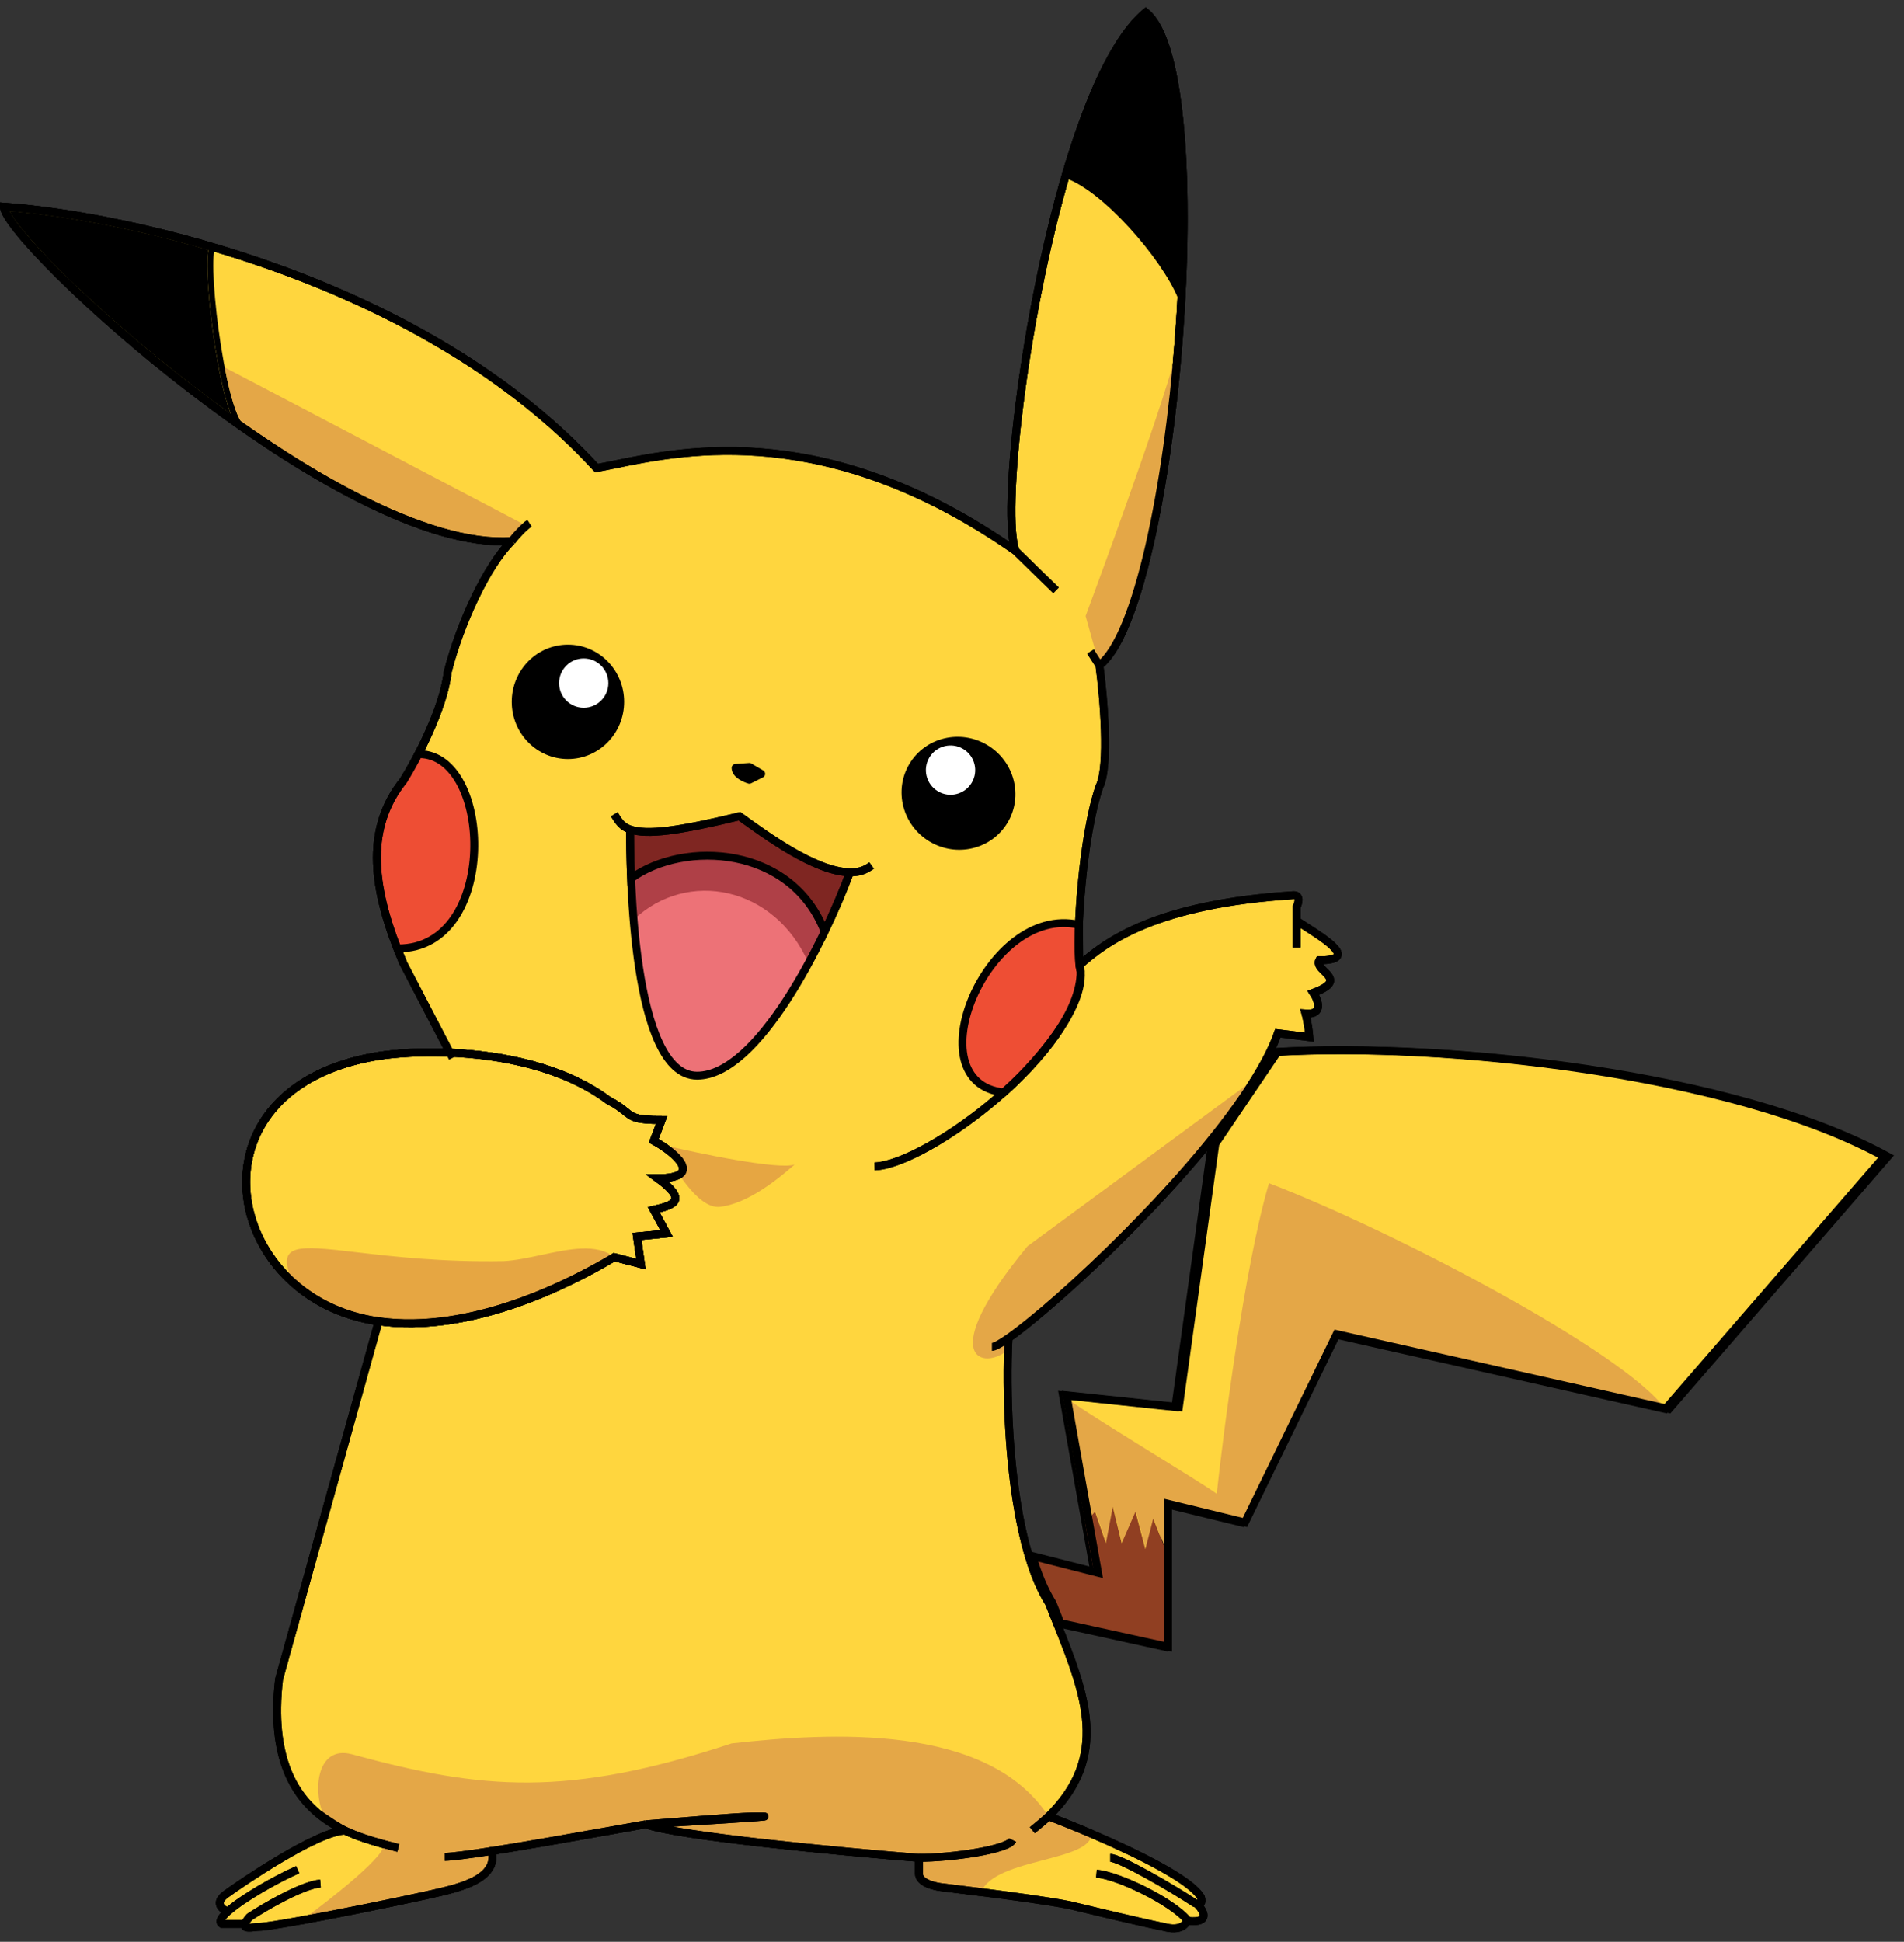 <svg width="154" height="157" viewBox="0 0 154 157" fill="none" xmlns="http://www.w3.org/2000/svg">
<rect x="0" y="0" width="154" height="157" fill="#333333" stroke="none"/>
<g clip-path="url(#clip0_7_2040)">
<path fill-rule="evenodd" clip-rule="evenodd" d="M61.727 146.865C62.811 146.865 55.852 147.29 52.236 147.503C60.052 146.865 60.371 146.865 61.727 146.865Z" fill="#FFD63E"/>
<path d="M30.624 106.83L22.569 135.78C21.834 142.115 23.822 145.332 26.341 147.104C26.849 147.462 27.379 147.76 27.912 148.014C25.679 148.046 19.459 152.288 18.262 153.165C17.305 153.867 17.97 154.385 18.422 154.556C17.904 155.019 17.677 155.388 17.943 155.558H19.802C19.68 155.928 20.16 155.875 20.593 155.827C20.732 155.812 20.866 155.797 20.974 155.797C21.35 155.797 22.671 155.584 24.403 155.269C27.452 154.713 31.773 153.838 34.452 153.245C34.56 153.221 34.67 153.196 34.781 153.171H34.783C37.212 152.628 40.253 151.947 39.795 149.656C42.675 149.203 46.56 148.512 49.678 147.957C50.616 147.79 51.485 147.635 52.236 147.503C60.052 146.865 60.371 146.865 61.727 146.865C62.811 146.865 55.852 147.29 52.236 147.503C54.788 148.46 68.027 149.709 74.328 150.215V151.491C74.328 152.256 75.657 152.554 76.321 152.607C76.549 152.637 76.957 152.688 77.489 152.754H77.492C78.013 152.818 78.65 152.897 79.352 152.986C81.71 153.284 84.788 153.694 86.529 154.043C88.39 154.495 92.511 155.478 94.106 155.797C95.51 156.18 95.967 155.573 96.02 155.222C96.029 155.233 96.038 155.243 96.047 155.254C96.053 155.262 96.06 155.269 96.066 155.277C96.078 155.291 96.089 155.305 96.1 155.319C97.95 155.51 97.349 154.476 96.817 153.935C97.044 153.983 97.29 153.915 97.136 153.405C96.335 151.99 91.979 149.848 88.284 148.269C86.981 147.712 85.76 147.225 84.806 146.865C89.738 142.024 87.813 137.072 85.487 131.234L85.436 131.108C85.244 130.624 85.049 130.135 84.855 129.639C84.19 128.583 83.649 127.272 83.211 125.811C81.505 120.121 81.362 112.162 81.57 108.186C86.227 104.937 100.565 91.43 103.357 83.543L105.909 83.862C105.882 83.516 105.781 82.649 105.59 81.948C107.057 82.075 106.627 80.884 106.228 80.273C108.154 79.563 107.632 79.047 107.118 78.539C106.824 78.248 106.532 77.96 106.707 77.641C109.871 77.641 107.328 76.02 105.453 74.824L105.452 74.823C105.248 74.693 105.052 74.568 104.872 74.451V73.334C105.032 73.015 105.207 72.377 104.633 72.377C93.468 73.095 89.464 76.126 87.303 78.04C87.02 75.784 87.54 67.605 88.922 63.605C89.751 61.946 89.268 56.374 88.922 53.795C95.063 49.01 98.652 5.865 92.67 1C90.166 3.082 87.984 8.084 86.246 13.999C82.725 25.981 81.022 41.715 82.143 44.544C67.067 34.006 55.551 36.361 49.689 37.56C49.163 37.668 48.682 37.766 48.249 37.845C34.34 22.66 10.5 17.429 0.318 16.711C0.318 19.502 27.514 44.704 41.39 43.747C39.397 45.661 37.163 50.526 36.206 54.354C35.887 57.288 33.681 61.425 32.618 63.126C29.428 67.114 30.145 72.058 32.618 77.88L36.386 85.116C40.521 85.289 45.536 86.234 49.206 88.966C49.922 89.337 50.294 89.638 50.586 89.874C51.172 90.347 51.436 90.561 53.512 90.561L52.874 92.235C54.602 93.166 57.022 95.266 53.193 95.266C55.586 97.02 54.629 97.419 52.874 97.818L53.911 99.732L51.519 99.971L51.838 102.204L49.684 101.646C45.936 103.879 38.041 107.863 30.624 106.83Z" fill="#FFD63E"/>
<path d="M32.219 149.417C31.849 149.321 31.413 149.209 30.943 149.08C29.975 148.812 28.865 148.467 27.912 148.014M27.912 148.014C27.379 147.76 26.849 147.462 26.341 147.104C23.822 145.332 21.834 142.115 22.569 135.78L30.624 106.83M27.912 148.014C25.679 148.046 19.459 152.288 18.262 153.165C17.305 153.867 17.97 154.385 18.422 154.556M30.624 106.83C18.023 105.075 14.753 87.929 30.624 85.377C31.996 85.166 34.05 85.018 36.386 85.116M30.624 106.83C38.041 107.863 45.936 103.879 49.684 101.646L51.838 102.204L51.519 99.971L53.911 99.732L52.874 97.818C54.629 97.419 55.586 97.02 53.193 95.266C57.022 95.266 54.602 93.166 52.874 92.235L53.512 90.561C51.436 90.561 51.172 90.347 50.586 89.874C50.294 89.638 49.922 89.337 49.206 88.966C45.536 86.234 40.521 85.289 36.386 85.116M36.386 85.116L36.605 85.536M36.386 85.116L32.618 77.88C30.145 72.058 29.428 67.114 32.618 63.126C33.681 61.425 35.887 57.288 36.206 54.354C37.163 50.526 39.397 45.661 41.39 43.747M41.39 43.747C27.514 44.704 0.318 19.502 0.318 16.711C10.5 17.429 34.34 22.66 48.249 37.845C48.682 37.766 49.163 37.668 49.689 37.56C55.551 36.361 67.067 34.006 82.143 44.544M41.39 43.747C41.762 43.268 42.347 42.63 42.826 42.311M82.143 44.544C81.022 41.715 82.725 25.981 86.246 13.999C87.984 8.084 90.166 3.082 92.67 1C98.652 5.865 95.063 49.01 88.922 53.795M82.143 44.544L85.413 47.734M88.922 53.795C89.268 56.374 89.751 61.946 88.922 63.605C87.54 67.605 87.02 75.784 87.303 78.04M88.922 53.795L88.204 52.679M87.303 78.04C87.33 78.257 87.365 78.42 87.407 78.518C87.407 84.978 74.95 94.181 70.739 94.309M87.303 78.04C89.464 76.126 93.468 73.095 104.633 72.377C105.207 72.377 105.032 73.015 104.872 73.334V74.451M104.872 74.451V76.604M104.872 74.451C105.052 74.568 105.248 74.693 105.452 74.823M105.452 74.823L105.453 74.824M105.452 74.823C105.453 74.824 105.453 74.824 105.453 74.824M80.229 108.903C80.438 108.903 80.905 108.649 81.57 108.186M81.57 108.186C86.227 104.937 100.565 91.43 103.357 83.543L105.909 83.862C105.882 83.516 105.781 82.649 105.59 81.948C107.057 82.075 106.627 80.884 106.228 80.273C108.154 79.563 107.632 79.047 107.118 78.539C106.824 78.248 106.532 77.96 106.707 77.641C109.871 77.641 107.328 76.02 105.453 74.824M81.57 108.186C81.362 112.162 81.505 120.121 83.211 125.811C83.649 127.272 84.19 128.583 84.855 129.639C85.049 130.135 85.244 130.624 85.436 131.108M85.436 131.108L85.487 131.234M85.436 131.108C85.453 131.15 85.47 131.192 85.487 131.234M83.499 147.982C83.886 147.663 84.48 147.184 84.806 146.865M84.806 146.865C89.738 142.024 87.813 137.072 85.487 131.234M84.806 146.865C85.76 147.225 86.981 147.712 88.284 148.269C91.979 149.848 96.335 151.99 97.136 153.405C97.29 153.915 97.044 153.983 96.817 153.935M96.817 153.935C96.761 153.923 96.706 153.904 96.658 153.883C94.797 152.66 90.597 150.215 89.799 150.215M96.817 153.935C97.349 154.476 97.95 155.51 96.1 155.319C96.089 155.305 96.078 155.291 96.066 155.277C96.06 155.269 96.053 155.262 96.047 155.254C96.038 155.243 96.029 155.233 96.02 155.222M96.02 155.222C94.72 153.714 90.478 151.647 88.683 151.491M96.02 155.222C95.967 155.573 95.51 156.18 94.106 155.797C92.511 155.478 88.39 154.495 86.529 154.043C84.788 153.694 81.71 153.284 79.352 152.986C78.65 152.897 78.013 152.818 77.492 152.754M77.492 152.754H77.489M77.492 152.754C77.491 152.754 77.49 152.754 77.489 152.754M74.328 151.491C74.328 152.256 75.657 152.554 76.321 152.607C76.549 152.637 76.957 152.688 77.489 152.754M74.328 151.491C74.328 150.725 74.328 150.215 74.328 150.215M74.328 151.491V150.215M74.328 150.215C76.88 150.215 81.505 149.577 81.904 148.779M74.328 150.215C68.027 149.709 54.788 148.46 52.236 147.503M52.236 147.503C60.052 146.865 60.371 146.865 61.727 146.865C62.811 146.865 55.852 147.29 52.236 147.503ZM52.236 147.503C51.485 147.635 50.616 147.79 49.678 147.957C46.56 148.512 42.675 149.203 39.795 149.656M39.795 149.656C37.956 149.946 36.466 150.135 35.967 150.135M39.795 149.656C40.253 151.947 37.212 152.628 34.783 153.171H34.781C34.67 153.196 34.56 153.221 34.452 153.245C31.773 153.838 27.452 154.713 24.403 155.269C22.671 155.584 21.35 155.797 20.974 155.797C20.866 155.797 20.732 155.812 20.593 155.827C20.16 155.875 19.68 155.928 19.802 155.558M25.919 152.288C24.451 152.416 21.426 154.176 20.176 155C19.96 155.249 19.845 155.429 19.802 155.558M19.802 155.558H17.943C17.677 155.388 17.904 155.019 18.422 154.556M18.422 154.556C19.606 153.498 22.308 151.948 24.084 151.172M103.035 85.058L98.014 92.475" stroke="black" stroke-width="0.638"/>
<path d="M64.278 94.15C63.082 94.628 56.25 93.219 53.592 92.555C54.389 94.309 56.431 97.77 58.217 97.579C60.45 97.34 62.923 95.346 64.278 94.15Z" fill="#E6A642"/>
<path d="M52.874 92.236L53.512 90.561C51.436 90.561 51.172 90.348 50.586 89.874C50.294 89.638 49.922 89.337 49.206 88.966C45.536 86.234 40.521 85.289 36.386 85.116C34.05 85.018 31.996 85.166 30.624 85.377C18.299 87.359 17.517 98.143 23.685 103.684C25.46 105.278 27.809 106.438 30.624 106.83C38.041 107.863 45.936 103.879 49.684 101.646L51.838 102.204L51.519 99.972L53.911 99.732L52.874 97.818C54.629 97.419 55.586 97.021 53.193 95.266C57.022 95.266 54.602 93.166 52.874 92.236Z" fill="#FFD63E" stroke="black" stroke-width="0.638"/>
<path d="M30.623 106.83C38.04 107.863 45.936 103.879 49.684 101.646C48.275 100.508 46.019 100.99 43.792 101.466C42.742 101.691 41.698 101.914 40.752 101.965C35.722 102.055 31.727 101.588 28.828 101.25C24.05 100.691 22.246 100.48 23.685 103.684C25.459 105.278 27.809 106.438 30.623 106.83Z" fill="#E6A642"/>
<path d="M52.874 92.236L53.512 90.561C51.436 90.561 51.172 90.348 50.586 89.874C50.294 89.638 49.922 89.337 49.206 88.966C45.536 86.234 40.521 85.289 36.386 85.116C34.05 85.018 31.996 85.166 30.624 85.377C18.299 87.359 17.517 98.143 23.685 103.684C25.46 105.278 27.809 106.438 30.624 106.83C38.041 107.863 45.936 103.879 49.684 101.646L51.838 102.204L51.519 99.972L53.911 99.732L52.874 97.818C54.629 97.419 55.586 97.021 53.193 95.266C57.022 95.266 54.602 93.166 52.874 92.236Z" stroke="black" stroke-width="0.638"/>
<path d="M74.327 151.491C74.327 152.256 75.656 152.554 76.32 152.607C76.548 152.637 76.956 152.688 77.488 152.754H77.492C78.012 152.818 78.65 152.897 79.351 152.986C79.922 151.569 82.244 150.96 84.377 150.4C86.416 149.866 88.283 149.376 88.283 148.269C86.98 147.712 85.759 147.225 84.805 146.865C79.909 139.289 67.069 140.086 59.174 140.963C45.855 145.35 38.997 144.712 28.47 141.841C25.545 141.043 25.2 145.031 26.34 147.104C26.848 147.462 27.378 147.76 27.911 148.014C28.864 148.467 29.974 148.812 30.942 149.08C31.644 149.703 26.875 153.465 24.402 155.269C27.451 154.713 31.773 153.838 34.451 153.245C34.559 153.221 34.669 153.196 34.78 153.171H34.782C37.211 152.628 40.252 151.948 39.794 149.656C42.674 149.203 46.559 148.512 49.677 147.957C50.615 147.79 51.484 147.635 52.236 147.503C60.051 146.865 60.37 146.865 61.726 146.865C62.811 146.865 55.851 147.29 52.236 147.503C54.788 148.46 68.026 149.71 74.327 150.215V151.491Z" fill="#E4A747"/>
<path d="M74.326 150.215C76.878 150.215 81.504 149.577 81.903 148.779M84.804 146.865C84.479 147.184 83.884 147.663 83.498 147.982M39.794 149.656C37.954 149.946 36.465 150.135 35.966 150.135M32.217 149.417C31.848 149.321 31.411 149.209 30.941 149.08" stroke="black" stroke-width="0.638"/>
<path d="M84.615 146.785C85.568 147.146 86.98 147.712 88.283 148.269M52.236 147.503C54.788 148.46 68.026 149.709 74.327 150.215V151.491C74.327 152.256 75.656 152.554 76.32 152.607C76.548 152.637 76.956 152.688 77.488 152.754H77.492C78.012 152.818 78.65 152.897 79.351 152.986M52.236 147.503C60.051 146.865 60.37 146.865 61.726 146.865C62.811 146.865 55.851 147.29 52.236 147.503ZM52.236 147.503C51.484 147.635 50.615 147.79 49.677 147.957C46.559 148.512 42.674 149.203 39.794 149.656C40.252 151.947 37.211 152.628 34.782 153.171H34.78C34.669 153.196 34.559 153.221 34.451 153.245C31.773 153.838 27.451 154.713 24.402 155.269M30.942 149.08C29.974 148.812 28.864 148.467 27.911 148.014C27.378 147.76 26.346 147.063 25.838 146.706" stroke="black" stroke-width="0.638"/>
<path d="M84.855 129.639C84.19 128.583 83.649 127.272 83.211 125.811L88.523 127.166L85.972 112.811L95.063 113.768L98.014 92.475L103.035 85.058C116.593 84.261 140.043 86.733 152.404 93.512L134.699 113.928L107.823 107.867L100.406 123.099L94.186 121.584V133.148L85.487 131.234L85.436 131.108C85.244 130.624 85.049 130.135 84.855 129.639Z" fill="#FFD63E" stroke="black" stroke-width="0.638"/>
<path d="M107.823 107.867L134.699 113.928C131.269 109.222 112.448 99.413 102.639 95.665C100.645 102.364 98.89 116.32 98.412 120.786C97.295 119.909 87.044 113.81 85.971 112.811L87.8 123.099L88.603 122.222L89.48 124.774L90.038 121.823L90.756 124.774L91.872 122.222L92.67 125.252L93.308 122.78L94.185 125.013V121.584L100.406 123.099L107.823 107.867Z" fill="#E4A747"/>
<path d="M83.18 125.811C83.618 127.272 84.159 128.583 84.824 129.639C85.017 130.135 85.213 130.624 85.405 131.108L85.456 131.234L94.155 133.148V125.013L93.277 122.78L92.639 125.252L91.842 122.222L90.725 124.774L90.007 121.823L89.449 124.774L88.572 122.222L87.769 123.099L88.492 127.166L83.18 125.811Z" fill="#903F22"/>
<path d="M87.249 74.77C79.832 73.095 73.85 87.53 81.187 88.328C82.384 87.291 87.727 82.107 87.408 78.518L87.304 78.04C87.304 77.561 87.249 73.972 87.249 74.77Z" fill="#EE4E34"/>
<path d="M81.188 88.327L81.153 88.644L81.291 88.66L81.397 88.569L81.188 88.327ZM87.249 74.77L87.178 75.081L87.568 75.169V74.77H87.249ZM87.304 78.04H86.985V78.074L86.992 78.107L87.304 78.04ZM87.408 78.518L87.726 78.49L87.724 78.47L87.72 78.45L87.408 78.518ZM81.222 88.01C80.36 87.917 79.717 87.626 79.25 87.209C78.782 86.792 78.471 86.23 78.306 85.561C77.973 84.213 78.242 82.46 78.978 80.748C79.713 79.04 80.895 77.415 82.334 76.323C83.769 75.234 85.439 74.688 87.178 75.081L87.319 74.459C85.349 74.014 83.49 74.644 81.948 75.815C80.408 76.984 79.163 78.704 78.392 80.495C77.624 82.282 77.309 84.183 77.686 85.713C77.877 86.484 78.244 87.167 78.825 87.685C79.406 88.204 80.18 88.539 81.153 88.644L81.222 88.01ZM87.568 74.77C87.568 74.72 87.568 74.69 87.568 74.677C87.568 74.674 87.568 74.674 87.568 74.676C87.568 74.676 87.568 74.68 87.568 74.684C87.567 74.687 87.567 74.691 87.566 74.697C87.566 74.701 87.564 74.712 87.561 74.726C87.559 74.734 87.554 74.752 87.55 74.763C87.543 74.78 87.519 74.826 87.5 74.853C87.453 74.9 87.296 74.97 87.189 74.968C87.108 74.94 87.006 74.86 86.98 74.824C86.968 74.804 86.953 74.77 86.948 74.757C86.945 74.749 86.941 74.734 86.94 74.728C86.937 74.716 86.936 74.707 86.935 74.703C86.934 74.694 86.933 74.688 86.933 74.687C86.933 74.684 86.933 74.683 86.933 74.683C86.933 74.683 86.933 74.683 86.933 74.687C86.933 74.69 86.933 74.695 86.933 74.701C86.934 74.711 86.934 74.726 86.935 74.744C86.936 74.779 86.937 74.826 86.938 74.884C86.944 75.115 86.951 75.503 86.957 75.931C86.971 76.79 86.985 77.803 86.985 78.04H87.623C87.623 77.797 87.609 76.777 87.595 75.921C87.588 75.492 87.582 75.103 87.576 74.87C87.574 74.758 87.571 74.672 87.569 74.64C87.569 74.638 87.568 74.624 87.566 74.609C87.565 74.604 87.564 74.594 87.561 74.582C87.559 74.576 87.555 74.561 87.552 74.552C87.548 74.539 87.532 74.505 87.52 74.485C87.495 74.45 87.393 74.369 87.311 74.341C87.204 74.339 87.047 74.409 87 74.456C86.981 74.483 86.957 74.529 86.95 74.546C86.946 74.557 86.941 74.576 86.939 74.583C86.934 74.607 86.932 74.627 86.932 74.629C86.931 74.635 86.931 74.64 86.931 74.643C86.931 74.65 86.93 74.657 86.93 74.662C86.93 74.684 86.93 74.72 86.93 74.77H87.568ZM86.992 78.107L87.096 78.586L87.72 78.45L87.616 77.972L86.992 78.107ZM87.09 78.546C87.163 79.363 86.914 80.3 86.451 81.283C85.989 82.262 85.328 83.258 84.614 84.185C83.184 86.039 81.564 87.579 80.979 88.086L81.397 88.569C82.007 88.039 83.657 86.469 85.119 84.575C85.85 83.627 86.54 82.59 87.028 81.555C87.514 80.524 87.813 79.467 87.726 78.49L87.09 78.546Z" fill="black"/>
<path d="M32.219 76.684C40.354 76.684 39.876 60.973 33.894 60.973H33.835C33.38 61.85 32.945 62.603 32.618 63.126C29.649 66.838 30.065 71.378 32.131 76.684H32.219Z" fill="#EE4E34"/>
<path d="M32.618 77.88C32.447 77.477 32.284 77.078 32.131 76.684M32.131 76.684C30.065 71.378 29.649 66.838 32.618 63.126C32.945 62.603 33.38 61.85 33.835 60.973M32.131 76.684H32.219C40.354 76.684 39.876 60.973 33.894 60.973H33.835M36.207 54.353C35.986 56.386 34.859 58.996 33.835 60.973" stroke="black" stroke-width="0.638"/>
<path fill-rule="evenodd" clip-rule="evenodd" d="M0.341 16.393L0 16.369V16.711C0 16.857 0.043 17.009 0.101 17.156C0.162 17.306 0.248 17.472 0.354 17.65C0.567 18.005 0.877 18.431 1.266 18.914C2.047 19.881 3.173 21.1 4.561 22.474C7.337 25.225 11.18 28.616 15.457 31.888C19.733 35.16 24.451 38.32 28.975 40.604C33.49 42.882 37.855 44.311 41.413 44.065L41.369 43.429C37.988 43.662 33.751 42.299 29.263 40.034C26.028 38.401 22.685 36.312 19.474 34.049C19.383 33.903 19.29 33.719 19.197 33.499C18.996 33.025 18.8 32.405 18.614 31.686C18.244 30.249 17.921 28.442 17.683 26.678C17.444 24.914 17.291 23.201 17.256 21.952C17.239 21.325 17.252 20.827 17.296 20.5C17.304 20.438 17.313 20.386 17.322 20.342C19.103 20.873 20.93 21.474 22.777 22.153C31.721 25.439 41.107 30.52 48.014 38.061L48.485 37.63C41.484 29.987 31.995 24.86 22.997 21.554C13.997 18.248 5.462 16.754 0.341 16.393ZM16.862 20.207C16.846 20.278 16.832 20.355 16.822 20.436C16.772 20.802 16.76 21.332 16.778 21.965C16.813 23.236 16.968 24.967 17.209 26.742C17.448 28.517 17.774 30.344 18.151 31.805C18.314 32.439 18.489 33.009 18.672 33.478C17.714 32.79 16.769 32.089 15.845 31.381C11.589 28.125 7.766 24.751 5.01 22.021C3.631 20.656 2.523 19.455 1.763 18.513C1.382 18.042 1.093 17.641 0.901 17.321C0.845 17.227 0.798 17.141 0.76 17.065C4.684 17.381 10.46 18.335 16.862 20.207Z" fill="black"/>
<path d="M16.822 20.436C16.833 20.355 16.846 20.278 16.862 20.206C10.46 18.335 4.685 17.381 0.76 17.064C0.798 17.141 0.845 17.227 0.902 17.321C1.093 17.641 1.382 18.042 1.763 18.513C2.524 19.455 3.631 20.655 5.01 22.021C7.766 24.751 11.589 28.124 15.845 31.381C16.77 32.089 17.714 32.79 18.672 33.478C18.489 33.009 18.315 32.439 18.151 31.805C17.774 30.344 17.449 28.517 17.209 26.742C16.969 24.967 16.813 23.236 16.778 21.965C16.76 21.332 16.772 20.802 16.822 20.436Z" fill="black"/>
<path d="M41.37 43.428C37.989 43.661 33.752 42.298 29.264 40.033C26.029 38.401 22.686 36.311 19.474 34.048C19.384 33.902 19.291 33.718 19.198 33.498C18.997 33.024 18.801 32.404 18.615 31.685C18.477 31.151 18.307 30.326 18.184 29.71L42.508 42.47L41.37 43.428Z" fill="#E4A747"/>
<path d="M92.67 1C90.155 3.092 87.965 8.129 86.222 14.079C89.4 15.116 94.265 20.778 95.564 23.968C96.121 13.21 95.373 3.198 92.67 1Z" fill="black"/>
<path d="M82.143 44.544C81.024 41.721 82.717 26.051 86.222 14.079M86.222 14.079C87.965 8.129 90.155 3.092 92.67 1C95.373 3.198 96.121 13.21 95.564 23.968M86.222 14.079C89.4 15.116 94.265 20.778 95.564 23.968M88.922 53.795C92.288 51.172 94.888 37.021 95.564 23.968" stroke="black" stroke-width="0.638"/>
<path d="M88.922 53.795L87.806 49.808C90.247 43.247 95.153 29.65 95.336 27.508C94.414 39.473 91.986 51.408 88.922 53.795Z" fill="#E4A747"/>
<path d="M81.488 66.525C82.781 64.374 82.055 61.562 79.866 60.246C77.677 58.93 74.853 59.607 73.559 61.758C72.266 63.91 72.992 66.721 75.181 68.038C77.37 69.354 80.194 68.677 81.488 66.525Z" fill="black"/>
<path d="M78.591 63.295C79.159 62.352 78.854 61.127 77.91 60.559C76.966 59.992 75.741 60.297 75.174 61.24C74.606 62.184 74.912 63.409 75.855 63.977C76.799 64.544 78.024 64.239 78.591 63.295Z" fill="white"/>
<path d="M45.936 61.371C48.447 61.371 50.482 59.3 50.482 56.746C50.482 54.191 48.447 52.12 45.936 52.12C43.426 52.12 41.391 54.191 41.391 56.746C41.391 59.3 43.426 61.371 45.936 61.371Z" fill="black"/>
<path d="M47.212 57.225C48.314 57.225 49.206 56.332 49.206 55.231C49.206 54.13 48.314 53.237 47.212 53.237C46.111 53.237 45.219 54.13 45.219 55.231C45.219 56.332 46.111 57.225 47.212 57.225Z" fill="white"/>
<path d="M60.611 62.01L59.494 62.09C59.494 62.6 60.239 62.94 60.611 63.047L61.568 62.568L60.611 62.01Z" fill="black" stroke="black" stroke-width="0.638" stroke-linejoin="round"/>
<path d="M81.53 109.143C81.541 108.803 81.555 108.483 81.57 108.186C85.564 105.4 96.676 95.071 101.522 87.211L83.101 100.769C75.525 109.94 79.592 110.817 81.53 109.143Z" fill="#E4A747"/>
<path d="M68.744 70.529C65.925 70.471 62.066 67.613 59.812 65.997C54.887 67.188 52.337 67.534 50.959 67.06C50.959 70.463 51.119 86.972 56.383 86.972C61.327 86.972 66.671 76.126 68.744 70.529Z" fill="#ED7277"/>
<path d="M65.396 77.88C62.683 71.659 55.586 70.224 51.246 74.371L51.041 71.021C55.346 67.911 64.039 68.389 66.697 75.328L65.396 77.88Z" fill="#AF4047"/>
<path d="M68.744 70.529C65.925 70.471 62.066 67.613 59.812 65.997C54.887 67.188 52.337 67.534 50.959 67.06C50.959 67.827 50.968 69.261 51.041 71.021C55.346 67.911 64.039 68.39 66.696 75.328C67.538 73.572 68.238 71.894 68.744 70.529Z" fill="#7F2622"/>
<path d="M49.684 65.838C50.042 66.427 50.308 66.836 50.96 67.06M50.96 67.06C52.337 67.534 54.887 67.188 59.812 65.997C62.066 67.613 65.925 70.471 68.744 70.53M50.96 67.06C50.96 67.827 50.968 69.261 51.041 71.022C55.346 67.911 64.039 68.39 66.696 75.328C67.538 73.572 68.238 71.895 68.744 70.53M70.499 69.985C69.94 70.384 69.449 70.544 68.744 70.53" stroke="black" stroke-width="0.638"/>
<path d="M49.684 65.838C50.042 66.427 50.308 66.836 50.96 67.06M50.96 67.06C52.337 67.534 54.887 67.188 59.812 65.997C62.066 67.613 65.925 70.471 68.744 70.53M50.96 67.06C50.96 70.463 51.119 86.972 56.383 86.972C61.327 86.972 66.671 76.126 68.744 70.53M70.499 69.985C69.94 70.384 69.449 70.544 68.744 70.53" stroke="black" stroke-width="0.638"/>
<path d="M32.219 149.417C31.849 149.321 31.413 149.209 30.943 149.08C29.975 148.812 28.865 148.467 27.912 148.014M27.912 148.014C27.379 147.76 26.849 147.462 26.341 147.104C23.822 145.332 21.834 142.115 22.569 135.78L30.624 106.83M27.912 148.014C25.679 148.046 19.459 152.288 18.262 153.165C17.305 153.867 17.97 154.385 18.422 154.556M30.624 106.83C18.023 105.075 14.753 87.929 30.624 85.377C31.996 85.166 34.05 85.018 36.386 85.116M30.624 106.83C38.041 107.863 45.936 103.879 49.684 101.646L51.838 102.204L51.519 99.971L53.911 99.732L52.874 97.818C54.629 97.419 55.586 97.02 53.193 95.266C57.022 95.266 54.602 93.166 52.874 92.235L53.512 90.561C51.436 90.561 51.172 90.347 50.586 89.874C50.294 89.638 49.922 89.337 49.206 88.966C45.536 86.234 40.521 85.289 36.386 85.116M36.386 85.116L36.605 85.536M36.386 85.116L32.618 77.88C30.145 72.058 29.428 67.114 32.618 63.126C33.681 61.425 35.887 57.288 36.206 54.354C37.163 50.526 39.397 45.661 41.39 43.747M41.39 43.747C27.514 44.704 0.318 19.502 0.318 16.711C10.5 17.429 34.34 22.66 48.249 37.845C48.682 37.766 49.163 37.668 49.689 37.56C55.551 36.361 67.067 34.006 82.143 44.544M41.39 43.747C41.762 43.268 42.347 42.63 42.826 42.311M82.143 44.544C81.022 41.715 82.725 25.981 86.246 13.999C87.984 8.084 90.166 3.082 92.67 1C98.652 5.865 95.063 49.01 88.922 53.795M82.143 44.544L85.413 47.734M88.922 53.795C89.268 56.374 89.751 61.946 88.922 63.605C87.54 67.605 87.02 75.784 87.303 78.04M88.922 53.795L88.204 52.679M87.303 78.04C87.33 78.257 87.365 78.42 87.407 78.518C87.407 84.978 74.95 94.181 70.739 94.309M87.303 78.04C89.464 76.126 93.468 73.095 104.633 72.377C105.207 72.377 105.032 73.015 104.872 73.334V74.451M104.872 74.451V76.604M104.872 74.451C105.052 74.568 105.248 74.693 105.452 74.823M105.452 74.823L105.453 74.824M105.452 74.823C105.453 74.824 105.453 74.824 105.453 74.824M80.229 108.903C80.438 108.903 80.905 108.649 81.57 108.186M81.57 108.186C81.554 108.483 81.54 108.803 81.529 109.143C81.392 113.341 81.632 120.547 83.211 125.811C83.649 127.272 84.19 128.583 84.855 129.639C85.049 130.135 85.244 130.624 85.436 131.108M81.57 108.186C85.564 105.4 96.675 95.071 101.521 87.211C102.327 85.905 102.959 84.667 103.357 83.543L105.909 83.862C105.882 83.516 105.781 82.649 105.59 81.948C107.057 82.075 106.627 80.884 106.228 80.273C108.154 79.563 107.632 79.047 107.118 78.539C106.824 78.248 106.532 77.96 106.707 77.641C109.871 77.641 107.328 76.02 105.453 74.824M85.436 131.108L85.487 131.234M85.436 131.108C85.453 131.15 85.47 131.192 85.487 131.234M83.499 147.982C83.886 147.663 84.48 147.184 84.806 146.865M84.806 146.865C89.738 142.024 87.813 137.072 85.487 131.234M84.806 146.865C85.76 147.225 86.981 147.712 88.284 148.269C91.979 149.848 96.335 151.99 97.136 153.405C97.29 153.915 97.044 153.983 96.817 153.935M96.817 153.935C96.761 153.923 96.706 153.904 96.658 153.883C94.797 152.66 90.597 150.215 89.799 150.215M96.817 153.935C97.349 154.476 97.95 155.51 96.1 155.319C96.089 155.305 96.078 155.291 96.066 155.277C96.06 155.269 96.053 155.262 96.047 155.254C96.038 155.243 96.029 155.233 96.02 155.222M96.02 155.222C94.72 153.714 90.478 151.647 88.683 151.491M96.02 155.222C95.967 155.573 95.51 156.18 94.106 155.797C92.511 155.478 88.39 154.495 86.529 154.043C84.788 153.694 81.71 153.284 79.352 152.986C78.65 152.897 78.013 152.818 77.492 152.754M77.492 152.754H77.489M77.492 152.754C77.491 152.754 77.49 152.754 77.489 152.754M74.328 151.491C74.328 152.256 75.657 152.554 76.321 152.607C76.549 152.637 76.957 152.688 77.489 152.754M74.328 151.491C74.328 150.725 74.328 150.215 74.328 150.215M74.328 151.491V150.215M74.328 150.215C76.88 150.215 81.505 149.577 81.904 148.779M74.328 150.215C68.027 149.709 54.788 148.46 52.236 147.503M52.236 147.503C60.052 146.865 60.371 146.865 61.727 146.865C62.811 146.865 55.852 147.29 52.236 147.503ZM52.236 147.503C51.485 147.635 50.616 147.79 49.678 147.957C46.56 148.512 42.675 149.203 39.795 149.656M39.795 149.656C37.956 149.946 36.466 150.135 35.967 150.135M39.795 149.656C40.253 151.947 37.212 152.628 34.783 153.171H34.781C34.67 153.196 34.56 153.221 34.452 153.245C31.773 153.838 27.452 154.713 24.403 155.269C22.671 155.584 21.35 155.797 20.974 155.797C20.866 155.797 20.732 155.812 20.593 155.827C20.16 155.875 19.68 155.928 19.802 155.558M25.919 152.288C24.451 152.416 21.426 154.176 20.176 155C19.96 155.249 19.845 155.429 19.802 155.558M19.802 155.558H17.943C17.677 155.388 17.904 155.019 18.422 154.556M18.422 154.556C19.606 153.498 22.308 151.948 24.084 151.172M103.035 85.058L98.014 92.475M83.499 125.811C83.937 127.272 84.478 128.583 85.143 129.639C85.337 130.135 85.532 130.624 85.725 131.108L85.775 131.234L94.474 133.148V121.584L100.694 123.099L108.111 107.867L134.987 113.928L152.692 93.511C140.331 86.733 116.881 84.26 103.323 85.058L98.302 92.475L95.351 113.768L86.26 112.811L88.811 127.166L83.499 125.811Z" stroke="black" stroke-width="0.638"/>
</g>
<defs>
<clipPath id="clip0_7_2040">
<rect width="154" height="157" fill="white"/>
</clipPath>
</defs>
</svg>
